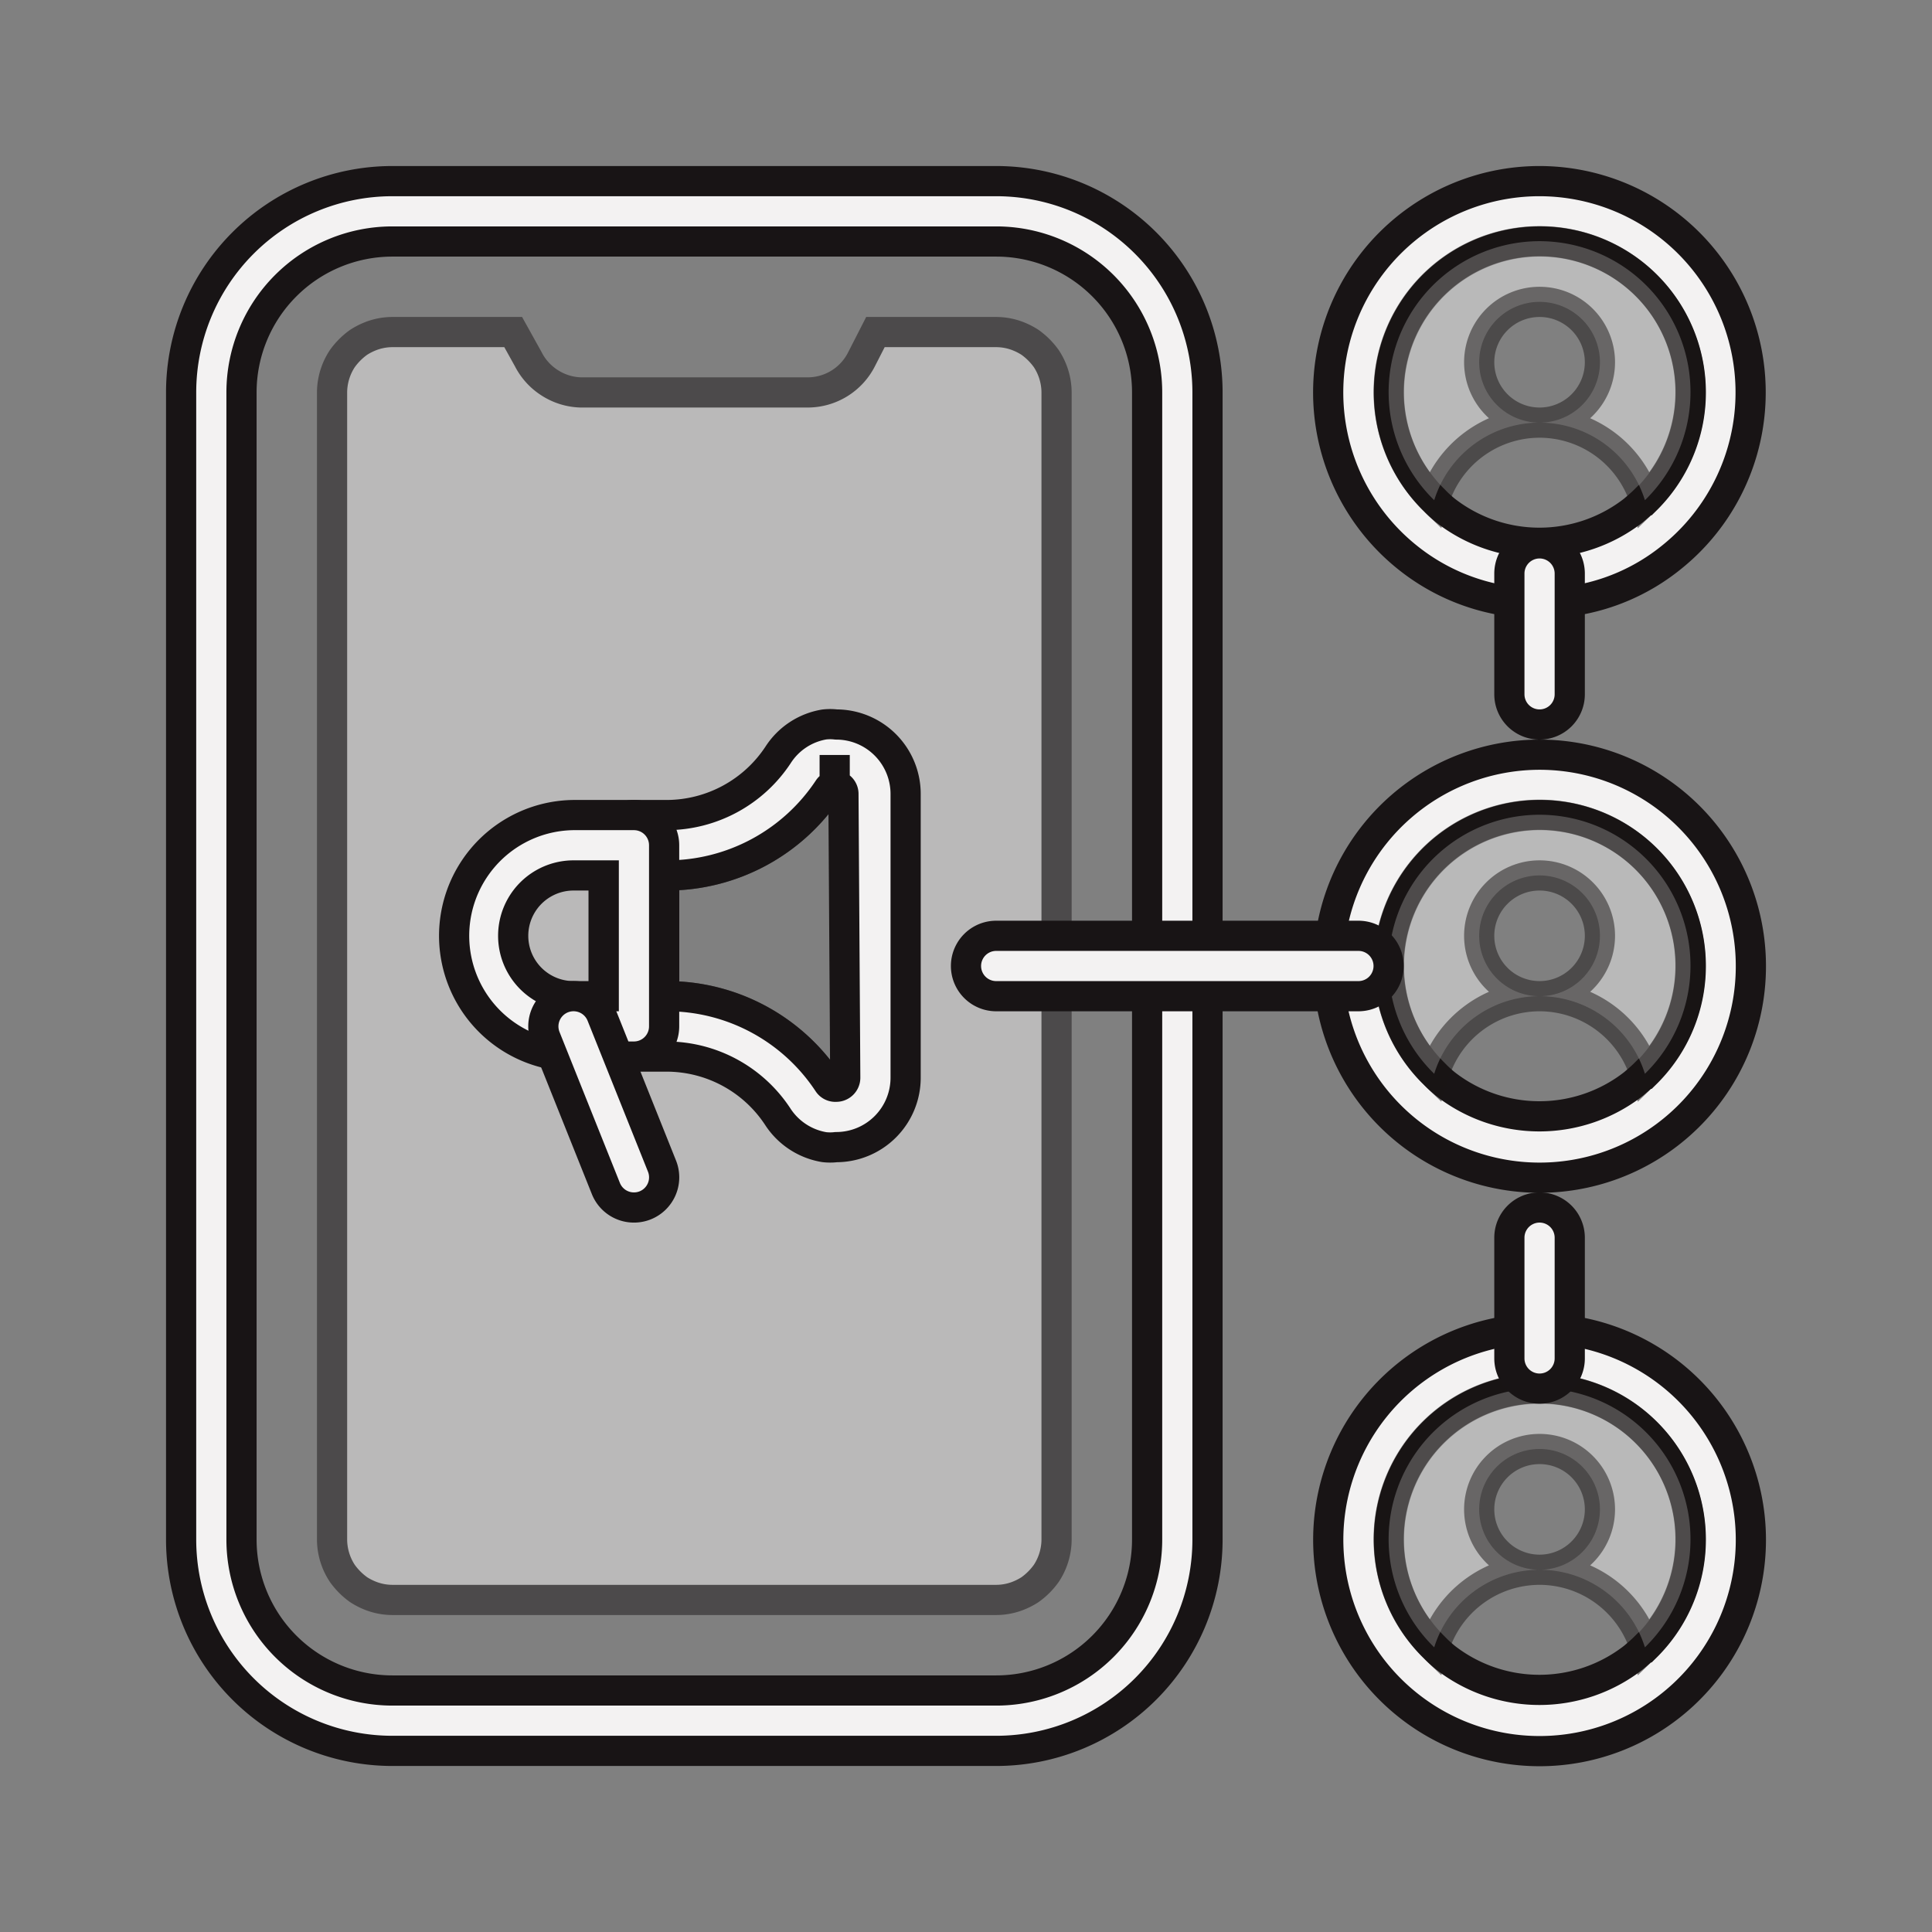<svg xmlns="http://www.w3.org/2000/svg" viewBox="0 0 64 64"><rect x="0" y="0" width="64" height="64" fill="#808080" stroke="none"/><defs><style>.cls-1,.cls-3{fill:#f3f2f2;stroke:#181415;}.cls-2,.cls-3{opacity:0.5;}</style></defs><title>connection</title><g id="connection"><path class="cls-1" d="M33,6H13a7,7,0,0,0-7,7V51a7,7,0,0,0,7,7H33a7,7,0,0,0,7-7V13A7,7,0,0,0,33,6Zm5,45a5,5,0,0,1-5,5H13a5,5,0,0,1-5-5V13a5,5,0,0,1,5-5H33a5,5,0,0,1,5,5Z"/><g class="cls-2"><path class="cls-1" d="M34.66,11.88a2.31,2.31,0,0,0-.54-.54,2.21,2.21,0,0,0-.34-.18A2,2,0,0,0,33,11H29l-.46.9A2,2,0,0,1,26.76,13H19.24a2,2,0,0,1-1-.3,2,2,0,0,1-.74-.8L17,11H13a2,2,0,0,0-.78.16,2.21,2.21,0,0,0-.34.18,2.31,2.31,0,0,0-.54.54A2.05,2.05,0,0,0,11,13V51a2.05,2.05,0,0,0,.34,1.12,2.31,2.31,0,0,0,.54.54,2.21,2.21,0,0,0,.34.18A2,2,0,0,0,13,53H33a2,2,0,0,0,.78-.16,2.21,2.21,0,0,0,.34-.18,2.31,2.31,0,0,0,.54-.54A2.05,2.05,0,0,0,35,51V13A2.05,2.05,0,0,0,34.66,11.88ZM28,35.7a.3.3,0,0,1-.3.3h-.05a.28.28,0,0,1-.21-.12A6.39,6.39,0,0,0,22.09,33H22V29h.09a6.41,6.41,0,0,0,5.36-2.88.27.27,0,0,1,.2-.11h.06a.29.29,0,0,1,.29.3Z"/></g><path class="cls-1" d="M27.7,24a1.66,1.66,0,0,0-.4,0,2.26,2.26,0,0,0-1.52,1,4.43,4.43,0,0,1-3.69,2H21a1,1,0,0,0-1,1v6a1,1,0,0,0,.4.79A1,1,0,0,0,21,35h1.09a4.41,4.41,0,0,1,3.68,2,2.28,2.28,0,0,0,1.53,1,1.66,1.66,0,0,0,.4,0A2.3,2.3,0,0,0,30,35.7V26.3A2.3,2.3,0,0,0,27.7,24ZM28,35.7a.3.3,0,0,1-.3.3h-.05a.28.28,0,0,1-.21-.12A6.39,6.39,0,0,0,22.09,33H22V29h.09a6.41,6.41,0,0,0,5.36-2.88.27.27,0,0,1,.2-.11h0l0-1v1h0a.29.29,0,0,1,.29.3Z"/><path class="cls-1" d="M21,27H19a4,4,0,0,0-.7,7.93A3.26,3.26,0,0,0,19,35h2a1,1,0,0,0,1-1V28A1,1,0,0,0,21,27Zm-2,6a2,2,0,0,1,0-4h1v4Z"/><path class="cls-1" d="M21,40a1,1,0,0,1-.93-.63l-2-5a1,1,0,1,1,1.86-.74l2,5a1,1,0,0,1-.56,1.3A1,1,0,0,1,21,40Z"/><path class="cls-1" d="M51,6a7,7,0,0,0-4.37,12.47A6.89,6.89,0,0,0,50,19.92a6.29,6.29,0,0,0,2,0,6.82,6.82,0,0,0,3.36-1.45A7,7,0,0,0,51,6Zm3.49,10.57c-.12.12-.25.23-.38.34a5.07,5.07,0,0,1-6.23,0,4,4,0,0,1-.37-.34,5,5,0,1,1,7,0Z"/><path class="cls-3" d="M56,13a5,5,0,0,1-1.51,3.57A3.66,3.66,0,0,0,51,14a2,2,0,1,0-2-2,2,2,0,0,0,2,2,3.66,3.66,0,0,0-3.49,2.57A5,5,0,1,1,56,13Z"/><path class="cls-1" d="M51,25a7,7,0,0,0-6.92,6A5.55,5.55,0,0,0,44,32a6.54,6.54,0,0,0,.07,1A7,7,0,0,0,58,32,7,7,0,0,0,51,25Zm3.49,10.57c-.12.12-.25.23-.38.34a5.07,5.07,0,0,1-6.23,0,4,4,0,0,1-.37-.34,5,5,0,1,1,7,0Z"/><path class="cls-3" d="M56,32a5,5,0,0,1-1.51,3.57A3.66,3.66,0,0,0,51,33a2,2,0,1,0-2-2,2,2,0,0,0,2,2,3.66,3.66,0,0,0-3.49,2.57A5,5,0,1,1,56,32Z"/><path class="cls-1" d="M52,44.08a6.29,6.29,0,0,0-2,0,7,7,0,1,0,2,0Zm2.49,10.49c-.12.12-.25.23-.38.34a5.07,5.07,0,0,1-6.23,0,4,4,0,0,1-.37-.34,5,5,0,1,1,7,0Z"/><path class="cls-3" d="M56,51a5,5,0,0,1-1.51,3.57A3.66,3.66,0,0,0,51,52a2,2,0,1,0-2-2,2,2,0,0,0,2,2,3.66,3.66,0,0,0-3.49,2.57A5,5,0,1,1,56,51Z"/><path class="cls-1" d="M51,24a1,1,0,0,1-1-1V19a1,1,0,0,1,2,0v4A1,1,0,0,1,51,24Z"/><path class="cls-1" d="M51,46a1,1,0,0,1-1-1V41a1,1,0,0,1,2,0v4A1,1,0,0,1,51,46Z"/><path class="cls-1" d="M45,33H33a1,1,0,0,1,0-2H45a1,1,0,0,1,0,2Z"/></g></svg>